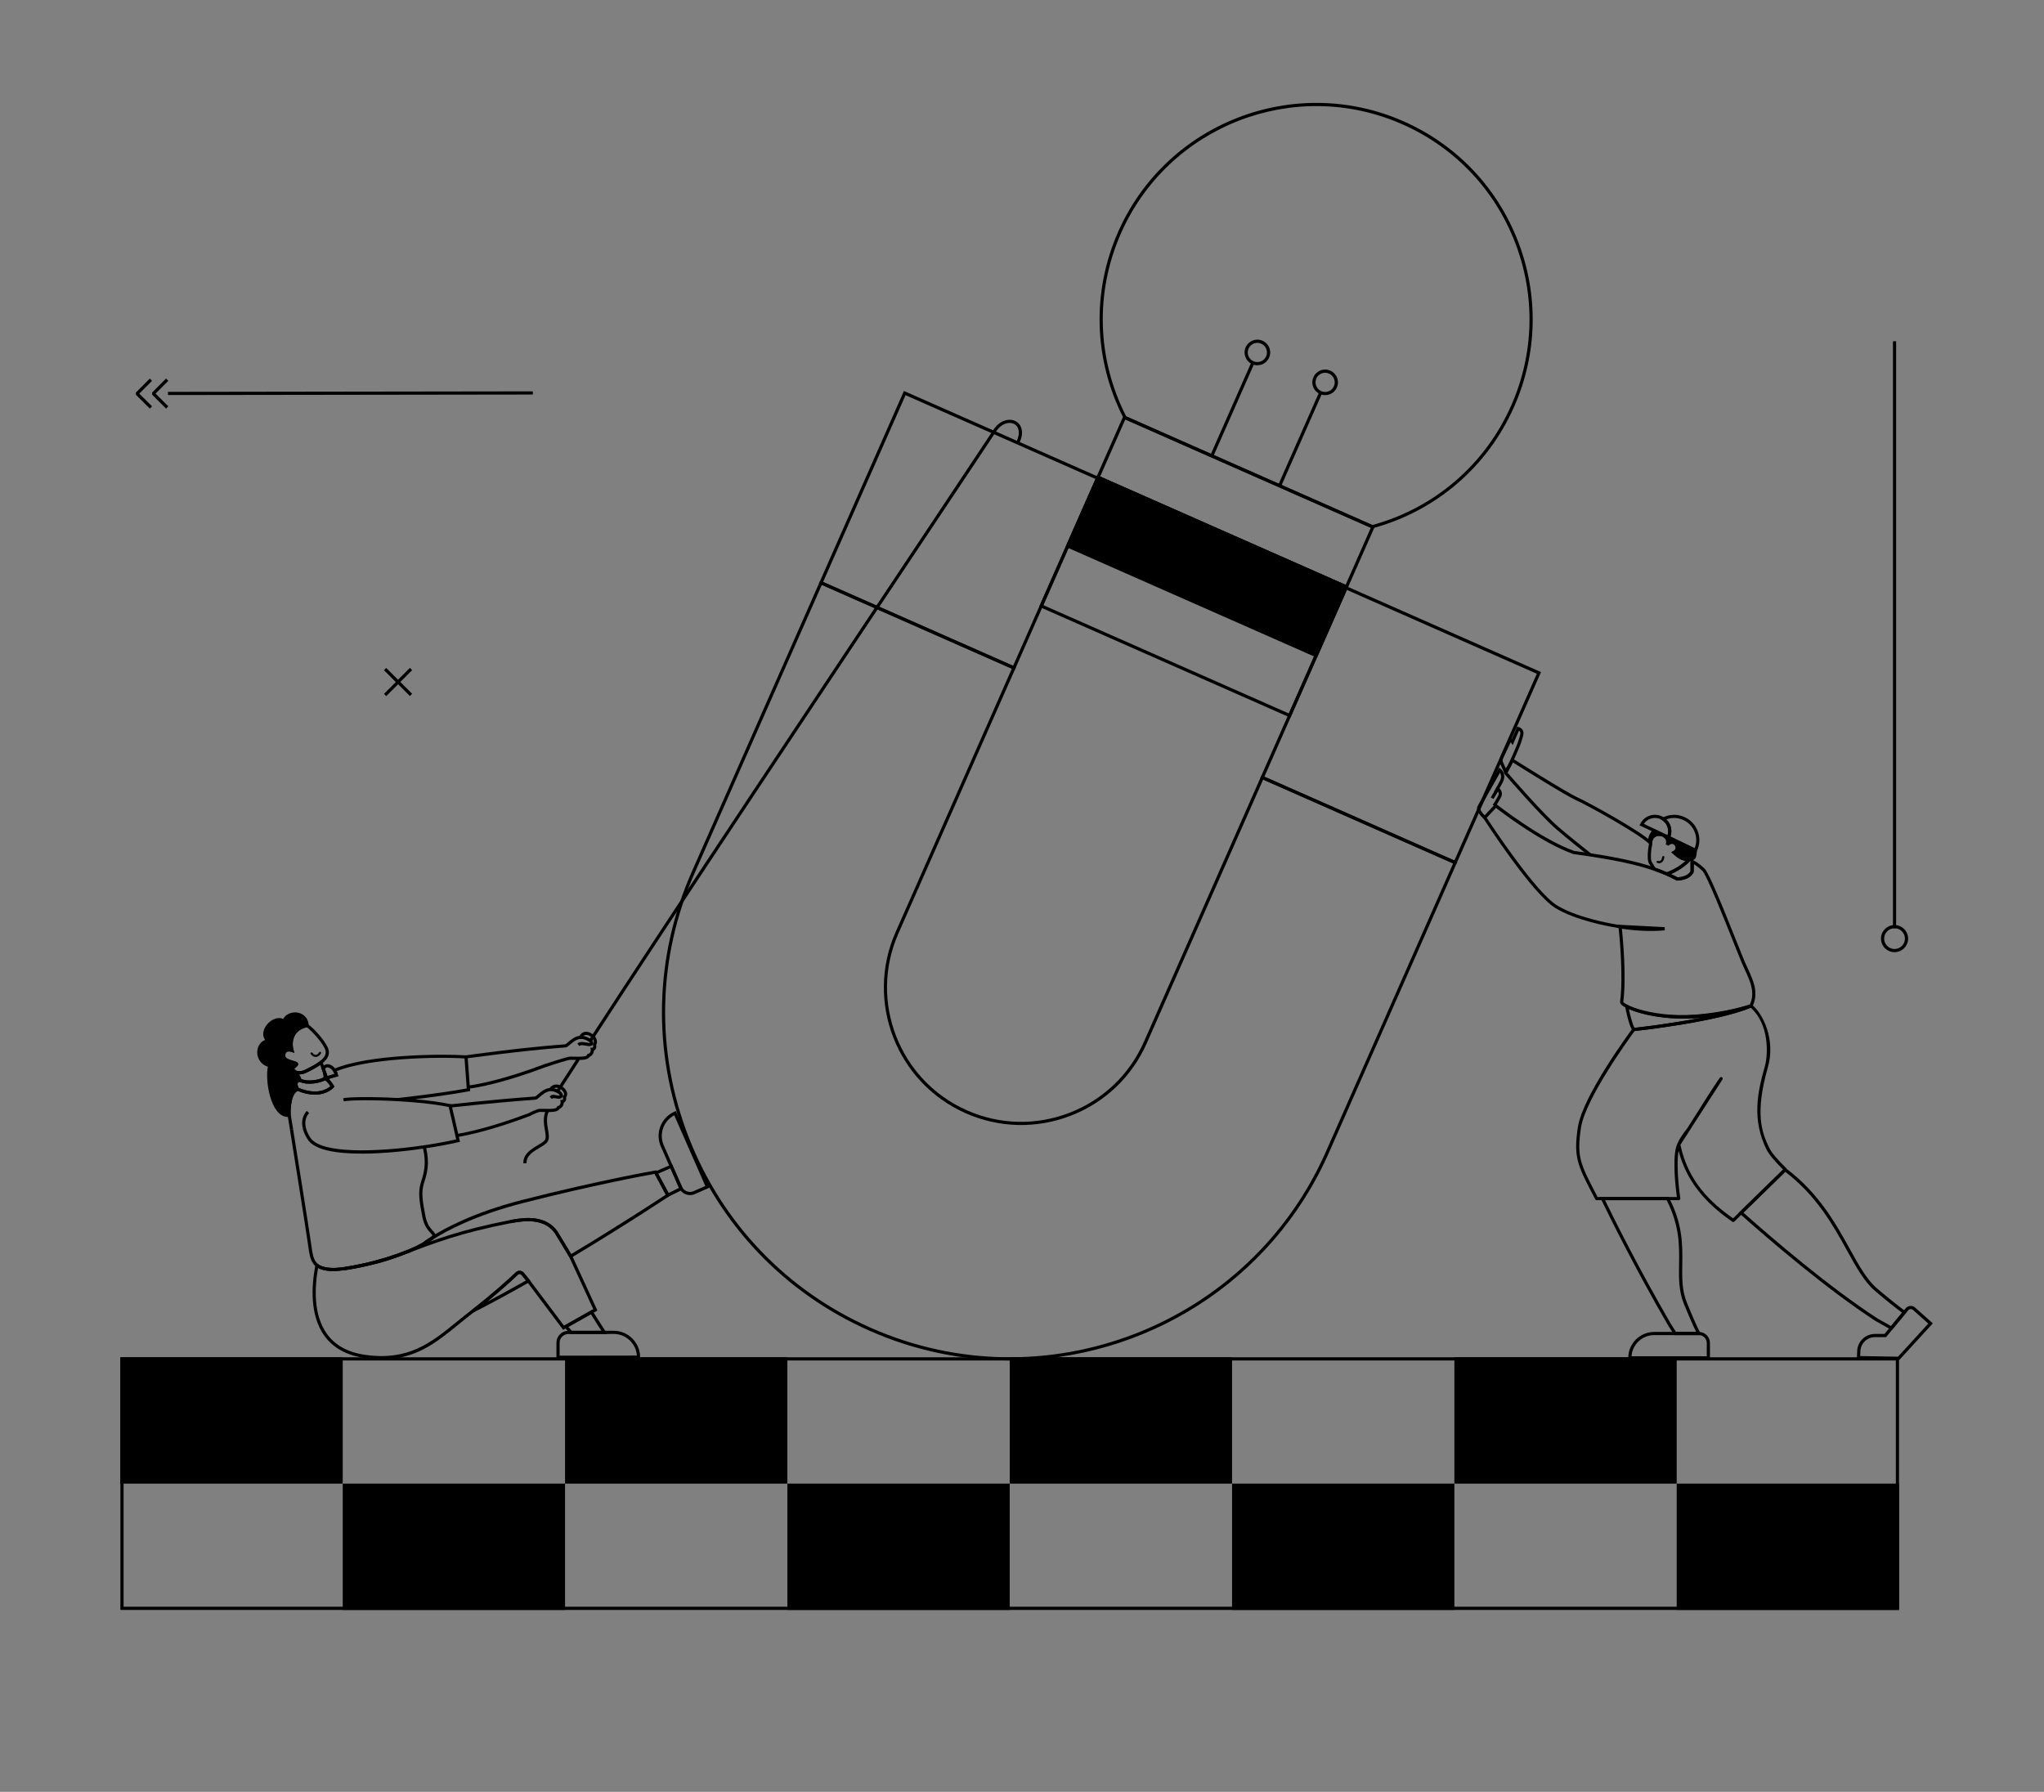 <?xml version="1.0" encoding="UTF-8"?><svg id="Layer_2" xmlns="http://www.w3.org/2000/svg" viewBox="0 0 962.68 844"><rect x="0" y="0" width="962.68" height="844" fill="#808080" stroke="none"/><defs><style>.cls-1,.cls-2,.cls-3,.cls-4{stroke-width:0px;}.cls-1,.cls-5{fill:none;}.cls-2{fill:#000;}.cls-3{opacity:0;}.cls-3,.cls-4{fill:#fff;}.cls-5{stroke:#000;stroke-miterlimit:10;stroke-width:1.5px;}</style></defs><g id="Layer_1-2"><path class="cls-2" d="M892.9,640.82v115.99H58.21v-115.99h834.69M894.4,639.32H56.71v119h837.69v-119h0Z"/><rect class="cls-2" x="56.71" y="639.32" width="104.71" height="59.5"/><rect class="cls-2" x="161.42" y="698.82" width="104.71" height="59.5"/><rect class="cls-2" x="266.13" y="639.32" width="104.71" height="59.5"/><rect class="cls-2" x="370.85" y="698.82" width="104.71" height="59.5"/><rect class="cls-2" x="475.56" y="639.32" width="104.71" height="59.5"/><rect class="cls-2" x="580.27" y="698.82" width="104.71" height="59.5"/><rect class="cls-2" x="684.98" y="639.32" width="104.71" height="59.5"/><rect class="cls-2" x="789.69" y="698.82" width="104.71" height="59.5"/><path class="cls-2" d="M475.59,640.81c-22.09,0-44.5-4.48-65.97-13.96-40.07-17.68-70.86-49.92-86.69-90.76s-14.81-85.41,2.87-125.48l60.5-137.1,92.22,40.7-55.38,125.48c-14.07,31.88.42,69.25,32.3,83.32,15.44,6.82,32.61,7.21,48.35,1.11,15.74-6.1,28.15-17.96,34.97-33.41l55.38-125.48,92.22,40.7-60.5,137.1c-27.03,61.26-87.25,97.78-150.27,97.78ZM387.07,275.49l-59.9,135.73c-17.52,39.71-18.53,83.86-2.84,124.33,15.69,40.47,46.19,72.41,85.9,89.93,81.97,36.17,178.09-1.09,214.26-83.06l59.9-135.73-89.47-39.49-54.77,124.11c-6.98,15.81-19.69,27.95-35.8,34.2-16.11,6.25-33.69,5.84-49.5-1.13-32.63-14.4-47.47-52.67-33.07-85.3l54.77-124.11-89.48-39.49h0Z"/><path class="cls-2" d="M477.91,315.58l-92.22-40.7,40.04-90.73,92.22,40.7-40.04,90.73ZM387.67,274.12l89.48,39.49,38.83-87.98-89.48-39.49-38.83,87.98h0Z"/><path class="cls-2" d="M685.75,407.3l-92.22-40.7,40.04-90.73,92.22,40.7-40.04,90.73ZM595.51,365.84l89.47,39.49,38.83-87.98-89.47-39.49-38.83,87.98h0Z"/><path class="cls-2" d="M646.25,248.88l-116.92-51.59-.12-.24c-14.14-27.52-15.09-59.52-2.61-87.81,22.7-51.42,83-74.79,134.43-52.1,24.91,10.99,44.05,31.03,53.89,56.42s9.21,53.1-1.79,78.01c-12.48,28.28-36.76,49.15-66.63,57.24l-.26.07h0ZM530.43,196.13l115.94,51.17c29.31-8.02,53.13-28.54,65.39-56.33h0c10.83-24.55,11.46-51.84,1.76-76.86-9.7-25.02-28.55-44.76-53.1-55.59-50.67-22.36-110.09.67-132.45,51.34-12.26,27.79-11.36,59.22,2.45,86.28h0Z"/><path class="cls-2" d="M634.51,277.46l-118.36-52.24,13.08-29.62.96.43,117.4,51.82-13.07,29.62h-.01ZM518.13,224.46l115.62,51.02,11.87-26.88-115.62-51.02-11.86,26.88h-.01Z"/><path class="cls-2" d="M607.78,338.04l-118.37-52.24,27.35-61.95,118.35,52.23-.47,1.07-26.87,60.88h0ZM491.39,285.04l115.63,51.02,26.13-59.21-115.62-51.03-26.13,59.21h-.01Z"/><polygon class="cls-2" points="634.13 276.47 633.96 276.86 627 292.64 619.87 308.8 502.87 257.17 516.96 225.24 517.14 224.84 575.64 250.66 634.13 276.47"/><path class="cls-2" d="M620.25,309.79l-118.37-52.24,14.88-33.7,118.35,52.23-.47,1.07-14.39,32.63h0ZM503.86,256.79l115.63,51.02,13.66-30.96-115.62-51.03-13.66,30.96h0Z"/><rect class="cls-2" x="588.2" y="205.92" width="48.46" height="1.5" transform="translate(176.19 683.62) rotate(-66.2)"/><path class="cls-2" d="M624.11,186.13c-.83,0-1.65-.17-2.43-.52-1.47-.65-2.6-1.83-3.19-3.34-.58-1.5-.54-3.14.11-4.61.65-1.47,1.83-2.6,3.34-3.19,1.5-.58,3.14-.54,4.61.11s2.6,1.83,3.19,3.34.54,3.14-.11,4.61h0c-.65,1.47-1.83,2.6-3.34,3.19-.71.27-1.44.41-2.18.41ZM624.11,175.57c-.55,0-1.11.1-1.64.31-1.13.44-2.02,1.29-2.5,2.39-.49,1.11-.52,2.34-.08,3.46.44,1.13,1.29,2.02,2.39,2.51,1.11.49,2.34.52,3.46.08,1.13-.44,2.02-1.29,2.5-2.39h0c.49-1.11.52-2.34.08-3.46-.44-1.13-1.29-2.02-2.39-2.51-.58-.26-1.21-.39-1.83-.39h.01Z"/><rect class="cls-2" x="556.26" y="191.82" width="48.49" height="1.5" transform="translate(170.05 646) rotate(-66.2)"/><path class="cls-2" d="M592.19,172.05c-.83,0-1.65-.17-2.43-.52-1.47-.65-2.6-1.83-3.19-3.34-.58-1.5-.54-3.14.11-4.61.65-1.47,1.83-2.6,3.34-3.19,1.5-.58,3.14-.55,4.61.11,1.47.65,2.6,1.83,3.19,3.34s.54,3.14-.11,4.61c-.65,1.47-1.83,2.6-3.33,3.19-.71.27-1.44.41-2.18.41h-.01ZM592.19,161.49c-.55,0-1.11.1-1.64.31-1.13.44-2.02,1.29-2.5,2.39-.49,1.11-.52,2.34-.08,3.46.44,1.13,1.29,2.02,2.39,2.51,1.11.49,2.34.52,3.46.08,1.13-.44,2.02-1.29,2.5-2.39h0c.49-1.11.52-2.34.08-3.46-.44-1.13-1.29-2.02-2.39-2.51-.58-.26-1.21-.39-1.83-.39h.01Z"/><path class="cls-2" d="M769.07,485.74l-.25-.37c-1.77-2.56-3.36-10.88-3.43-11.24l-.29-1.52,1.37.71c6.12,3.17,28.46,9.3,57.98-.25l.53,1.4c-16.26,7-55.08,11.17-55.47,11.21l-.44.05h0ZM767.15,475.27c.57,2.67,1.64,7,2.67,8.88,2.76-.31,17.16-1.97,31.33-4.72-18.05,1.56-30.1-2.55-34-4.16Z"/><path class="cls-2" d="M800.14,628.87h-11.6l-2.91-4.59c-15.5-26.75-27.23-50.44-31.55-59.38l-.52-1.08h32.33l.21.4c6.52,12.53,6.36,22.52,6.21,31.34-.1,6.31-.2,12.27,2.24,18.21,4.98,12.11,6.15,13.83,6.2,13.9l.83,1.18h-1.44v.02ZM789.36,627.37h9.5c-.8-1.58-2.46-5.13-5.71-13.02-2.56-6.23-2.46-12.34-2.35-18.81.14-8.54.3-18.21-5.83-30.22h-29.03c4.68,9.65,16.08,32.51,30.96,58.18l2.45,3.87h.01Z"/><path class="cls-2" d="M890.99,626.53l-7.61-4.28c-23.33-15.19-50.03-38.14-63.87-50.46l-.6-.54,21.78-21.26.51.38c15.41,11.5,23.49,26.12,29.99,37.87,4.32,7.81,8.04,14.55,12.85,18.65,6.63,5.66,11.2,9.11,13.33,10.66l.64.47-7.03,8.5h0ZM821.11,571.2c13.97,12.42,40.18,34.87,63.05,49.77l6.47,3.64,5.21-6.31c-2.35-1.74-6.71-5.09-12.77-10.26-5.02-4.28-8.81-11.13-13.19-19.07-6.35-11.49-14.24-25.76-29.06-37.01l-19.71,19.24h0Z"/><path class="cls-2" d="M748.45,403.24c-3.62-2.87-10.4-8.29-15.22-12.42-8.22-7.06-24.49-26.06-24.65-26.25l-.33-.38,3.7-7.21.69.44c.25.16,24.93,15.74,30.2,18.1,4.84,2.17,30.51,16.22,35.17,21.18l-1.09,1.03c-4.36-4.63-29.03-18.31-34.69-20.84-4.93-2.21-25.55-15.15-29.69-17.76l-2.49,4.85c2.35,2.73,16.67,19.28,24.16,25.71,4.8,4.11,11.57,9.52,15.18,12.38l-.93,1.18h0Z"/><path class="cls-2" d="M816.31,575.61c-.15,0-.3-.04-.43-.14-9.57-6.7-20.91-16.5-25.31-33.39-1.37,7.71.79,22.21.82,22.37.03.22-.03.44-.17.6-.14.17-.35.26-.57.26h-38.67c-.28,0-.54-.16-.67-.41l-1.41-2.73c-6.85-13.24-8.91-17.24-6.75-31.31,2.27-14.74,24.73-45.09,25.69-46.37.12-.17.31-.28.52-.3.39-.04,38.98-4.18,55.03-11.09.26-.11.56-.07.78.12,5.31,4.48,11.13,16.59,7.46,29.5-6.13,21.53-2.99,30.66.76,38.17,1.06,2.11,3.75,5.29,7.99,9.46.14.14.22.33.22.53s-.08.39-.22.53l-.09.09-24.47,23.89c-.14.14-.33.21-.52.21h0ZM791.44,539.24c3.69,17.55,14.53,27.38,24.79,34.65l23.56-23c-4.05-4.02-6.66-7.16-7.74-9.32-7.07-14.17-4.3-27.16-.86-39.25,1.63-5.73,2.1-19.9-6.64-27.64-15.68,6.55-50.91,10.57-54.71,10.99-2.24,3.06-23.11,31.77-25.22,45.44-2.09,13.59-.25,17.15,6.6,30.39l1.2,2.33h37.35c-.53-3.84-2.42-19.12.18-25.03h0c.99-2.22,2.52-4.61,4.83-7.52,1.65-2.56,3.27-5.15,4.91-7.75,3.27-5.2,6.65-10.59,10.31-15.9.23-.34.69-.43,1.03-.2.34.23.44.69.21,1.03l-15.18,23.59s-.03.05-.04.07l-4.59,7.13h.01Z"/><path class="cls-2" d="M805.35,640.33h-38.47v-.75c0-6.73,5.48-12.21,12.21-12.21h21.05c2.87,0,5.21,2.34,5.21,5.21v7.75h0ZM768.41,638.83h35.44v-6.25c0-2.05-1.66-3.71-3.71-3.71h-21.05c-5.65,0-10.3,4.4-10.68,9.96Z"/><path class="cls-2" d="M894.56,640.55l-20.02-.34.15-3.56c0-4.58,3.75-8.33,8.36-8.33h4.51l10.04-12.15c.57-.64,1.32-1,2.15-1.05.84-.05,1.62.23,2.23.78l8.34,7.43-15.76,17.21h0ZM876.11,638.74l17.8.3,14.28-15.59-7.2-6.42c-.32-.28-.73-.43-1.15-.4-.42.02-.81.21-1.09.53l-10.48,12.67h-5.21c-3.78,0-6.86,3.08-6.86,6.86l-.09,2.05h0Z"/><path class="cls-2" d="M789.77,414.77l-.18-.09c-1.49-.78-2.9-1.47-4.34-2.11l-.28-.12-.56-1.38.75-.26c2.96-1.02,7.33-3.57,9.93-6.45l.18-.2.26-.04c.59-.1.87-.33.88-.34l1.23-1.04v8.06s-.06.15-.06.15c-.48,1.07-2.19,3.57-7.62,3.82h-.2.01ZM786.98,411.71c1.03.48,2.06.99,3.13,1.55,4.27-.25,5.66-2.05,6.05-2.79v-4.95s-.08.02-.12.03c-2.41,2.59-6.11,4.9-9.06,6.17h0Z"/><path class="cls-5" d="M793.59,404.71c-1.4-.37-2.79-.91-5.16-3.13,1.89-1.04,1.98-2.82.63-4.24-.99-1.04-3.19-.58-3.81.67.64-2.02-.16-3.49-1.4-4.3h-.01l-.89-.45c-.85-.32-1.79-.38-2.6-.17-1.32.35-2.07,1.17-2.49,1.93-.45,1.19-.4,2.19-.4,2.19,0,0-1.53,7.3,0,9.45.62.86,1.1,1.82,1.64,2.68,2.08.71,4.03,1.48,5.9,2.29h.01c.13-.03.26-.08.4-.12,3.13-1.08,7.58-3.71,10.24-6.66-.52.09-1.2.09-2.06-.14h0Z"/><path class="cls-2" d="M798.42,400.48c.02,1.58-.2,2.84-.56,3.36-.48.57-.95.49-.95.49,0,0-.41.38-1.26.52-.52.09-1.2.09-2.06-.14-1.4-.37-2.79-.91-5.16-3.13,1.63-.79,2.23-2.86.63-4.24-1.09-.94-2.59-1.58-3.21-.33.64-2.02-.76-2.49-2-3.3l1.84.91c.04-.07.07-.15.1-.22l12.04,5.8.59.28h0Z"/><path class="cls-2" d="M794.97,405.65c-.5,0-1.03-.07-1.58-.22-1.43-.38-2.92-.91-5.47-3.3l-.79-.74.98-.48c.62-.3,1.05-.87,1.13-1.47.07-.56-.16-1.09-.67-1.53-.77-.67-1.43-.9-1.76-.83-.06.01-.17.04-.29.27l-1.39-.56c.36-1.12-.02-1.42-1.16-2.11-.18-.11-.36-.22-.54-.33l.74-1.3,1.14.56.09-.21,13.75,6.62v.47c.02.83-.03,2.85-.69,3.8-.44.53-.92.75-1.31.8-.26.17-.73.41-1.4.52-.25.04-.52.07-.79.07v-.03ZM789.63,401.66c1.88,1.62,3.03,2.03,4.14,2.32.64.17,1.23.21,1.74.13.6-.1.88-.33.89-.34l.27-.22.35.05s.08-.02.25-.23c.1-.16.36-.92.38-2.4l-.16-.08-7.47-3.6c.55.69.79,1.52.69,2.35-.1.78-.49,1.49-1.08,2.03h0Z"/><path class="cls-2" d="M782.95,393.26c-.85-.32-1.79-.38-2.6-.17-1.32.35-2.07,1.17-2.49,1.93-.48.87-.54,1.67-.54,1.67-.58-1.19-.31-3.12,1.73-5.36l1.44.71,2.46,1.22h0Z"/><path class="cls-2" d="M777.83,399.45l-1.19-2.44c-.83-1.7-.14-4.01,1.85-6.19l.38-.42,4.41,2.18-.6,1.37c-.7-.26-1.48-.32-2.15-.15-.9.24-1.58.77-2.02,1.57-.39.7-.45,1.36-.45,1.37l-.23,2.71h0ZM779.23,392.25c-.22.26-.41.53-.58.78.33-.22.68-.4,1.07-.54l-.49-.24Z"/><path class="cls-2" d="M792.85,479.78c-12.95,0-22.5-2.75-27.07-5.12-2.55-1.32-2.8-2.18-2.76-2.71,1.62-12.24-.33-31.59-.69-34.89l-.82-.07c-4.38-.72-19.67-3.55-29.01-9.32-10.88-6.72-32.92-40.73-33.86-42.17l-.32-.49,6.1-6.52.54.43c.21.16,20.85,16.39,36.41,21.88,2.7.37,5.25.73,7.66,1.1,5.82.88,10.82,1.77,15.27,2.7l.08.02c5.79,1.21,10.68,2.52,14.96,4.01,1.92.65,3.82,1.39,5.81,2.25h.02l.17.08c.12.06.25.12.38.17l.14.06c1.4.63,2.79,1.3,4.24,2.06,4.56-.26,5.84-2.3,6.12-2.93.02-.04.03-.08.04-.11v-3.82c0-.44.22-.8.59-.96.34-.15,1.36-.59,5.96,3.69,2.07,1.93,8.79,18.54,15.49,35.39,1.45,3.63,2.59,6.51,3.23,8.03.48,1.14,1.02,2.31,1.54,3.43,2.67,5.76,5.43,11.71,2.29,18.15l-.14.29-.3.1c-12.01,3.88-22.89,5.27-32.07,5.27h0ZM764.53,471.98c.12.18.62.66,1.95,1.35,17.85,9.25,47.37,3.12,57.67-.15,2.61-5.69.16-10.98-2.44-16.58-.53-1.14-1.07-2.32-1.56-3.48-.65-1.54-1.79-4.42-3.24-8.06-4.58-11.53-13.11-32.98-15.11-34.84-1.98-1.84-3.33-2.79-4.03-3.17l-.03,3.48s-.04.15-.14.4c-.49,1.08-2.2,3.59-7.63,3.84h-.2l-.18-.08c-1.49-.78-2.9-1.47-4.34-2.11l-.13-.06c-.12-.05-.25-.11-.38-.17l-.05-.02c-2-.87-3.92-1.61-5.84-2.27-4.21-1.46-9.01-2.75-14.71-3.94l-.09-.02c-4.44-.94-9.43-1.82-15.26-2.7-2.43-.37-4.99-.74-7.71-1.11l-.15-.04c-14.38-5.05-32.97-19.09-36.37-21.71l-4.36,4.66c2.8,4.28,23.16,35.1,33.07,41.22,9.11,5.62,24.15,8.41,28.55,9.13h.03l22.17,1.15.04,1.5c-6.82.72-14.71.1-20.19-.76.47,4.47,2.19,22.73.65,34.55h.01Z"/><path class="cls-2" d="M708.7,364.6l-2.12-4.78c-.5-1.07-.5-2.31.02-3.4l4.23-8.86.67.32c.18.08.35.18.5.28.84-1.98,1.74-4.05,2.31-5.32l.28-.62.64.21c1.43.48,2.2,1.38,2.29,2.68.07,1.02-.31,2.14-.67,3.23-.12.36-.24.72-.34,1.08h0c-.71,2.43-4.11,9.83-4.26,10.14l-1.12,2.23-2.44,2.81h.01ZM711.5,349.65l-3.54,7.42c-.32.68-.33,1.45,0,2.13l1.17,2.64.83-.95.96-1.96c.03-.06,3.5-7.6,4.17-9.92h0c.11-.38.24-.76.36-1.14.32-.95.64-1.92.6-2.65-.02-.36-.13-.75-.65-1.07-.66,1.5-1.6,3.66-2.41,5.57l-.53,1.24-.77-1.11c-.05-.07-.11-.14-.17-.2h-.02Z"/><path class="cls-4" d="M763.03,436.53c-.47-.08-.94-.16-1.39-.25h.1c.82.14,1.28.21,1.28.21,0,0,0,.01.01.04Z"/><path class="cls-2" d="M764.13,437.48l-1.23-.21c-.48-.08-.95-.16-1.41-.25l.15-1.49.3.04,1.83.28v.54l.36,1.1h0Z"/><path class="cls-2" d="M698.76,385.67c-.68-.6-4-3.72-2.86-5.92,1.12-2.17,9.39-16.77,9.74-17.39l.43-.76.69.54c1.06.83,2.64,3.19,1.07,6.23-1.69,3.27-3.02,5.57-3.03,5.59l-1.3-.75s1.33-2.29,3-5.53c.87-1.68.42-2.95-.06-3.67-1.87,3.31-8.25,14.6-9.2,16.43-.43.83,1.19,2.92,2.52,4.11l-1,1.12h0Z"/><path class="cls-2" d="M704.28,379.94l-1.24-.84s2.04-3.03,2.68-4.51c.3-.7.08-1.35-.22-1.81-.73,1.33-1.93,3.31-2.11,3.59l-1.28-.78c.59-.97,2.19-3.63,2.5-4.36l.35-.8.74.46c.83.52,2.28,2.26,1.4,4.3-.69,1.61-2.73,4.63-2.82,4.76h0Z"/><path class="cls-2" d="M798.88,401.55l-1.38-.67-12.71-6.12.31-.67c.41-.87.6-1.84.55-2.79-.03-.89-.24-1.74-.63-2.52-.46-.95-1.17-1.78-2.06-2.39l-1.03-.71,1.11-.57c3.35-1.72,7.21-1.76,10.59-.13,2.86,1.38,5.02,3.79,6.07,6.79s.87,6.23-.5,9.1l-.33.68h.01ZM786.74,394.03l11.42,5.5c.92-2.33.98-4.88.14-7.27-.92-2.62-2.81-4.73-5.31-5.94-2.6-1.26-5.53-1.38-8.18-.36.64.62,1.17,1.35,1.56,2.15.49.97.75,2.02.79,3.12.04.94-.1,1.89-.41,2.79h-.01Z"/><path class="cls-2" d="M786.14,395.4l-7.31-3.52-6.66-3.11.34-.69c.92-1.85,2.5-3.23,4.46-3.89s4.05-.52,5.9.4c.32.16.64.35.94.55,1.1.77,1.99,1.79,2.56,2.97.49.97.75,2.02.79,3.12.06,1.18-.18,2.39-.69,3.48l-.32.69h-.01ZM774.24,388.08l6.76,3.18,4.38,2.11c.21-.67.31-1.38.27-2.08-.03-.89-.24-1.74-.63-2.52-.46-.95-1.17-1.78-2.06-2.39-.23-.16-.5-.31-.77-.45-1.49-.74-3.18-.85-4.75-.32-1.33.45-2.45,1.31-3.21,2.46h.01Z"/><path class="cls-2" d="M139.62,510.99l-.57-1.14c-1.56-3.13-3.35-5.78-3.7-6.28-.16-.24-.25-.37-.25-.37l.42-.29-.33-.25.93-.17.21-.14s.02.03.06.09l.46-.08c.58-.1,1.12-.37,1.53-.73l1.01,1.11c-.27.24-.57.46-.9.63.38.33.74.67,1.06,1,1.35.36,2.69.2,4.09-.47,3.36-1.61,5.55-2.88,7.1-4.1l.83-.66,1.93,5.7.1.09v.22l1.97,5.68-2.08-1.72s-.06-.04-.09-.06c-.12-.08-.24-.15-.35-.21-2.08,1.15-7.86,2.56-11.92.73-.2.01-.6.08-.81.38l-.72,1.05h.02ZM141.23,508.06h.27l.13.07c3.61,1.72,9.46.3,10.95-.76l.17-.12-1.92-5.65c-1.56,1.1-3.63,2.25-6.54,3.65-1.79.86-3.6,1.03-5.35.5l-.19-.06-.14-.14c-.19-.2-.39-.4-.6-.59.58.95,1.27,2.12,1.94,3.41.45-.22.93-.3,1.26-.3h.02Z"/><path class="cls-2" d="M162.77,598.23l-.21-1.48c11.06-1.59,27.81-6.34,36.72-11.55l.02-.02h0c.55-.44,1.84-1.39,3.77-2.62,6.23-3.98,20.06-11.52,42.79-17.34,36.35-9.3,62.48-13.84,62.73-13.88l.54-.09,6.37,12-.57.38c-.2.13-20.43,13.57-45.77,28.75l-.64.38-7.19-11.88c-4.89-6.87-13.71-6.13-20.85-4.71l-.29-1.47c7.58-1.51,16.97-2.26,22.39,5.36l6.44,10.65c22.66-13.59,41.09-25.69,44.51-27.95l-5.22-9.83c-3.9.69-28.66,5.21-62.08,13.77-22.53,5.77-36.21,13.22-42.36,17.15-2.49,1.59-3.66,2.54-3.67,2.55l-.14.1c-9.06,5.31-26.09,10.15-37.3,11.76v-.03Z"/><path class="cls-2" d="M223.03,618.2l-.8-1.26c9.32-7.15,17-14.14,20.74-17.67.5-.48,1.2-.74,1.91-.7s1.38.38,1.84.94l3.3,4.05-.77.44c-9.39,5.33-18.21,10.11-26.22,14.2ZM244.73,600.07c-.27,0-.53.1-.72.29-2.91,2.74-8.15,7.54-14.7,12.88,5.81-3.08,11.98-6.46,18.42-10.11l-2.18-2.67c-.19-.23-.46-.37-.76-.39h-.06Z"/><path class="cls-2" d="M219.58,498.58l-.21-1.48c.25-.04,25.62-3.65,46.92-5.22.18-.05.78-.58,1.22-.96,1.35-1.17,3.39-2.94,5.9-3.06.65-.04,1.3.04,1.93.23,3.35.99,4.26,2.52,4.02,3.53-.16.67-.9,1.36-2.48,1.08l-.6-.1c-2.04-.36-2.78-.46-3.37.08l-1.02-1.1c1.16-1.08,2.55-.83,4.65-.46l.6.1c.39.07.63.04.74,0-.14-.32-.93-1.1-2.97-1.7-.46-.14-.93-.2-1.41-.17-2.01.09-3.74,1.59-5,2.69-.89.77-1.47,1.28-2.1,1.32-21.24,1.57-46.56,5.17-46.82,5.21h0Z"/><path class="cls-2" d="M220.63,512.82l-.19-1.49c4.17-.52,16.03-2.55,35.96-10.07,1.82-.61,10.83-3.58,12.22-3.57,6.02.17,7.58,0,7.93-.89l.17-.44.47-.03c.19-.01.43-.17.62-.43.33-.43.49-1.02.4-1.5l-.16-.88h.9c.07,0,.21-.05.31-.2.17-.24.17-.6.02-1.03l-.14-.38.24-.32c.49-.67.28-1.42,0-1.93-.65-1.23-2.16-2.24-3.38-2.17-.83.03-1.47.51-1.88,1.44l-.2.45h-.49v-.74h-.76l.24-.24-.17-.07c.65-1.46,1.79-2.28,3.21-2.33,1.81-.05,3.84,1.22,4.76,2.98.58,1.11.6,2.25.08,3.19.25,1.01-.08,1.7-.31,2.03-.2.29-.46.51-.76.65-.04.7-.3,1.42-.74,1.99-.35.45-.78.77-1.24.91-.9,1.56-3.19,1.63-9.19,1.46h0c-.82,0-6.55,1.76-11.66,3.48-20.05,7.56-32.05,9.61-36.28,10.14h.03Z"/><path class="cls-2" d="M212.07,521.7l-.18-1.49c.16-.02,18.55-2.15,40.22-3.74.17-.05.77-.58,1.21-.96,1.35-1.18,3.4-2.97,5.93-3.07.62-.04,1.24.04,1.89.23,3.3.98,4.18,2.57,3.93,3.64-.18.78-1.04,1.45-2.55,1.18-.34-.06-.64-.12-.89-.16-.8-.15-1.39-.05-1.76.3l-1.03-1.1c1.08-1.01,1.39-.99,3.06-.67.25.05.54.1.87.16.56.1.81-.03.84-.06.03-.19-.58-1.14-2.9-1.83-.48-.14-.94-.2-1.39-.17-2.02.08-3.75,1.59-5.02,2.7-.88.77-1.46,1.27-2.08,1.32-21.64,1.59-39.99,3.72-40.15,3.74v-.02Z"/><path class="cls-2" d="M215.32,535.62l-.24-1.48c5.2-.85,16.49-3.25,33.77-9.76.6-.32,4.04-2.11,5.53-2.11h.05c6.02.17,7.58,0,7.93-.89l.17-.44.47-.03c.19-.01.42-.17.61-.42.33-.43.5-1.02.41-1.5l-.15-.88h.89c.06,0,.2-.06.31-.21.17-.24.18-.61.02-1.04l-.19-.52.44-.33c.19-.14.42-.4.28-.97-.25-1.04-1.58-2.39-3.09-2.66-1.08-.19-1.97.22-2.65,1.23l-.25.23-.38-.63h-.77l.22-.39-.07-.05c1.01-1.5,2.49-2.17,4.16-1.87,1.94.35,3.86,2.05,4.28,3.79.2.82.03,1.57-.44,2.14.2.95-.12,1.6-.34,1.92-.2.28-.46.51-.76.65-.04.7-.3,1.42-.75,1.99-.35.45-.77.76-1.23.9-.9,1.56-3.19,1.63-9.19,1.46h-.02c-.81,0-3.34,1.15-4.9,1.97-17.49,6.6-28.9,9.02-34.15,9.88l.03.02Z"/><path class="cls-2" d="M156.84,598.75c-.43,0-.83-.01-1.19-.04-2.3-.17-4.08-.58-5.44-1.26-.17-.05-.37-.18-.52-.28l-.45-.3c-2.99-1.98-3.48-5.54-4.22-10.94l-.04-.32c-.83-6.05-6.64-42.45-8.41-53.46l1.48-.24c1.76,11.02,7.58,47.43,8.41,53.49l.04.32c.71,5.17,1.14,8.29,3.64,9.95l.38.25c.11.08.17.11.24.13,1.28.62,2.88.99,4.99,1.14,1.5.12,3.85-.04,6.79-.46,2.37-.34,5.02-.83,7.66-1.42.16-.03.28-.05.4-.08,5.62-1.24,11.51-2.91,16.61-4.72.07-.03.12-.05.18-.06,1.63-.58,3.16-1.17,4.59-1.76l.46-.19h0c2.62-1.08,4.91-2.2,6.81-3.31l.02-.02h0c.55-.44,1.84-1.39,3.77-2.62.11-.1.28-.26.44-.42.23-.27.26-.3-.69-1.34-1.15-1.25-3.07-3.34-3.89-7.65-1.43-7.46-2.1-11.58-.66-16.22l.11-.36c1.33-4.3,2.58-8.36.82-15.92l-.03-.13c-.02-.07-.03-.13-.05-.2l1.47-.29.03.11c.02.06.03.12.05.19,1.85,7.93.54,12.18-.85,16.68l-.11.36c-1.34,4.31-.72,8.07.7,15.5.74,3.89,2.41,5.71,3.52,6.92.88.96,1.88,2.04.66,3.4-.23.22-.42.4-.63.57-2.57,1.65-3.74,2.6-3.75,2.61l-.14.1c-1.99,1.17-4.39,2.34-7.13,3.47l-.82.34h0c-1.32.54-2.72,1.07-4.27,1.61-.07.03-.12.05-.18.06-5.09,1.81-11.05,3.5-16.72,4.75-.15.03-.3.07-.45.09-2.63.58-5.32,1.08-7.73,1.43-2.41.34-4.4.52-5.93.52l.03.02Z"/><path class="cls-2" d="M135.39,524.82c-.86-5.39-1.41-8.85-1.41-8.85l-.06-.35.24-.27c.08-.09,1.98-2.22,5-4.22l.89-.59.25,1.04c.07.3.19.64.37,1.05l-1.38.59c-.04-.1-.08-.19-.12-.28-1.84,1.32-3.15,2.62-3.66,3.15.16,1.02.66,4.12,1.35,8.49l-1.48.24h.01Z"/><path class="cls-2" d="M153.51,509.1s-.06-.04-.09-.06l-.54-.31.2-.58.86-.02.22-.39c.11.06.21.13.3.21l-.14.17h.26c0,.16-.03.33-.09.52l-.47-.16-.52.63h0Z"/><path class="cls-2" d="M200.11,586.44l-.85-1.23c.42-.34,1.76-1.34,3.81-2.65l.9,1.2c-1,.88-2.26,1.76-3.86,2.69h0Z"/><path class="cls-2" d="M170.2,543.38c-11.61,0-22.52-1.59-25.54-7.08-1.05-1.69-1.78-3.4-2.12-5.03l1.47-.31c.31,1.46.97,3.01,1.95,4.59,4.47,8.12,31.77,7.17,53.8,3.9,5.44-.8,10.63-1.76,15.08-2.77l-.37-1.63c-.75-3.34-2.52-11.16-3.14-13.63-7.61-1.56-17.16-2.34-23.88-2.72l-.3-.02-1.26-1.32,1.5-.18c.18-.02,18.21-1.91,32.44-4.49l-1.05-14.15c-14.19-.86-45.17.03-60.21,6,.25.53.44,1.11.57,1.73l.16.75-.75.14c-.52.1-2.01.55-3.09.88-.23.07-.45.13-.64.19,1.1,1.02,2.26,2.91,2.4,3.14l.28.46-.35.41c-.23.26-5.59,6.31-16.99,1.57-.2.18-.41.36-.63.52-2.01,1.48-2.68,6.32-2.64,10.36v.06c.31,1.86.65,3.93,1.01,6.18l.16,1-1.48.23-.16-.99c-.37-2.28-.71-4.36-1.02-6.23v-.12l.74-.11h-.75c-.03-2.74.24-9.36,3.26-11.58.29-.21.55-.44.79-.7l.36-.39.49.21c9.1,3.96,13.97.62,15.33-.59-.53-.8-1.42-2.04-2.07-2.53l-.18-.14-.26-1,.04-.12s.01-.07.01-.14v-.57l.55-.15c.3-.09.78-.23,1.32-.4.85-.26,1.77-.54,2.47-.73-.16-.48-.36-.92-.61-1.3l-.48-.75.82-.35c16.4-6.96,51.41-7.12,62.31-6.38l.65.04,1.25,16.79-.66.12c-8.51,1.57-18.52,2.89-25.3,3.72,5.49.48,11.52,1.2,16.63,2.28l.48.1.1.48c.02.08.04.15.05.21.54,2.06,2.42,10.4,3.21,13.88l.7,3.09-.72.17c-4.64,1.08-10.15,2.1-15.93,2.96-5.74.85-18.11,2.46-29.77,2.46l-.03-.02ZM211.92,520.85h.03-.03Z"/><path class="cls-2" d="M142.53,531.27c-.04-.21-.08-.42-.11-.63-.6-3.8,1.03-6.26,2.06-7.38l1.11,1.01c-.84.92-2.19,2.95-1.68,6.14.03.19.06.37.1.56l-1.47.31h0Z"/><path class="cls-2" d="M161.94,518.76l-.34-1.46c2.58-.61,13.61-.79,25.93-.1l-.08,1.5c-12.01-.67-23.08-.51-25.5.06h-.01Z"/><path class="cls-2" d="M140.97,506.04c-.68,0-1.35-.1-2.02-.3l-.19-.06-.14-.14c-.59-.62-1.29-1.24-2.09-1.85l-1.34-1.03,1.67-.3c.58-.1,1.12-.37,1.53-.73.07-.06.15-.14.24-.22-.27-.09-.6-.19-.76-.23-2.65-.77-5.4-1.56-4.97-4.64.19-1.33.85-1.99,1.38-2.31.73-.45,1.58-.5,2.27-.44-.36-2.07-.2-4.73,1.16-7.01,1.37-2.3,3.68-3.81,6.84-4.46l.34-.07.27.21c3.09,2.4,7.37,7.1,9.16,10.81,1.32,2.75.46,5.28-2.63,7.72-1.64,1.3-3.91,2.62-7.38,4.28-1.11.53-2.23.8-3.34.8v-.03ZM139.57,504.36c1.35.36,2.69.2,4.09-.47,3.36-1.61,5.55-2.88,7.1-4.1h0c2.53-1.99,3.21-3.81,2.21-5.89-1.62-3.35-5.58-7.74-8.45-10.06-2.56.6-4.42,1.84-5.52,3.69-1.39,2.34-1.27,5.23-.74,7l.42,1.41-1.39-.49c-.38-.13-1.53-.38-2.23.05-.37.23-.59.63-.67,1.24-.22,1.55.69,2.06,3.91,2.99,1.18.34,1.96.57,2.12,1.28.15.66-.36,1.13-1.01,1.72-.27.24-.57.45-.9.63.38.33.74.67,1.06,1h0Z"/><path class="cls-2" d="M139.13,505.02c1.24,1.34,1.92,2.61,2.14,3.78,0,0-1.06-.06-1.59.71-.31.43-.45,1.13-.15,2.25.08.34.22.73.41,1.17-.26.28-.56.55-.9.79-2.81,2.07-2.98,8.79-2.96,10.98v.09c.01.38.02.6.02.6-8.15.61-10.82-17.81-9.03-23.45-7.04-1.61-6.51-10.8-.86-11.73-4.79-4.03,2.95-12.47,7.53-9.17,1.54-4.95,10.51-4.78,10.91,2-7.81,1.62-8.18,8.34-7.17,11.71,0,0-3.42-1.22-3.9,1.89-.36,2.34,1.59,2.99,4.44,3.81,2.01.58,1.96.69.82,1.73-.48.44-1.15.78-1.9.92.86.66,1.58,1.31,2.17,1.93h.02Z"/><path class="cls-2" d="M135.71,526.16c-1.98,0-3.76-.98-5.29-2.92-3.99-5.06-5.34-15.82-4.25-20.77-3.57-1.15-5.1-4.26-5.02-6.97.08-2.65,1.52-4.79,3.7-5.68-1.57-2.18-.85-5,.75-7.06,1.87-2.4,5.1-4.04,7.79-2.8,1.22-2.38,4.03-3.34,6.42-3.06,2.44.3,5.37,2.07,5.6,6.09l.04.65-.63.13c-2.74.57-4.71,1.83-5.86,3.76-1.39,2.34-1.27,5.23-.74,7l.43,1.42-1.4-.5c-.37-.13-1.5-.38-2.2.04-.38.23-.61.64-.7,1.25-.24,1.54.67,2.04,3.91,2.98,1.18.34,1.96.57,2.12,1.28.15.66-.36,1.13-1.01,1.72-.27.24-.57.45-.9.63.44.38.84.77,1.21,1.15h0c1.29,1.39,2.07,2.79,2.33,4.16l.18.94-.96-.06h0s-.65-.02-.93.39c-.23.31-.24.88-.04,1.62.08.32.2.66.37,1.07l.19.45-.33.36c-.31.33-.65.63-1.01.89-2.01,1.48-2.68,6.32-2.64,10.36v.1c0,.34.02.55.02.56l.04.73-.73.05c-.15.01-.31.02-.46.02v.02ZM131.4,481.04c-1.67,0-3.46,1.15-4.62,2.65-1.31,1.68-2.11,4.24-.07,5.95l1.25,1.05-1.61.26c-2.47.41-3.64,2.6-3.7,4.59-.07,2.11,1.1,4.86,4.6,5.66l.79.18-.25.78c-1.31,4.12-.08,15.23,3.79,20.13,1.13,1.43,2.39,2.21,3.75,2.34-.02-2.78.26-9.31,3.26-11.52.16-.12.32-.24.46-.37-.11-.29-.19-.56-.25-.81-.33-1.2-.24-2.17.27-2.87.32-.47.8-.74,1.25-.88-.32-.86-.9-1.75-1.74-2.65-.59-.62-1.29-1.24-2.08-1.85l-1.34-1.03,1.67-.3c.58-.1,1.12-.37,1.53-.73.07-.06.15-.14.24-.22-.27-.09-.6-.19-.76-.23-2.67-.77-5.44-1.57-4.97-4.65.2-1.34.89-2,1.42-2.32.73-.43,1.56-.49,2.23-.43-.36-2.07-.2-4.72,1.16-7.01,1.27-2.14,3.35-3.59,6.18-4.31-.42-2.65-2.4-3.84-4.22-4.06-2.04-.25-4.47.66-5.15,2.87l-.31,1-.85-.61c-.59-.43-1.25-.61-1.92-.61h-.01Z"/><path class="cls-2" d="M148.63,497.84c-.6,0-1.45-.25-2.28-1.34-.17-.22-.12-.53.1-.7s.53-.12.7.1c.5.66,1.02,1,1.55.95.69-.04,1.28-.63,1.6-1.17.14-.24.45-.32.69-.17.24.14.31.45.17.69-.59.99-1.49,1.61-2.4,1.66h-.12v-.02Z"/><path class="cls-2" d="M314.31,563.92l-6.41-11.79,8.62-3.78,5.23,11.89-7.44,3.68ZM310,552.84l4.94,9.09,4.86-2.41-4.05-9.21-5.75,2.52h0Z"/><path class="cls-2" d="M324.97,562.93c-.69,0-1.38-.13-2.04-.39-1.4-.55-2.51-1.6-3.11-2.98l-8.58-19.52c-2.76-6.29.1-13.65,6.39-16.41l.69-.3,15.86,36.07-6.93,3.05c-.73.32-1.49.48-2.26.48h-.02ZM317.55,525.33c-5.05,2.65-7.27,8.81-4.94,14.11l8.58,19.52c.44,1.01,1.25,1.79,2.28,2.19s2.15.38,3.16-.07l5.56-2.45-14.64-33.3h0Z"/><path class="cls-2" d="M268.66,628.36l-3.32-3.75,13.45-7.59,7.19,11.31-17.31.02h0ZM267.69,625.01l1.64,1.85,13.91-.02-4.96-7.81-10.59,5.98h0Z"/><path class="cls-2" d="M262.07,640.06v-7.58c0-1.5.57-2.92,1.63-3.98s2.47-1.65,3.98-1.65l21.32-.03h.02c6.86,0,12.45,5.58,12.46,12.44v.75l-39.4.05h-.01ZM289.02,628.32h0l-21.32.03c-1.1,0-2.14.43-2.92,1.21s-1.21,1.82-1.21,2.92v6.08l36.39-.05c-.39-5.69-5.15-10.19-10.93-10.19h0Z"/><path class="cls-2" d="M148.33,515.63c-2.38,0-5.25-.53-8.64-2.01l-.27-.12-.12-.27c-.21-.49-.35-.91-.45-1.29-.33-1.2-.24-2.17.27-2.87.6-.87,1.7-1.04,2.24-1.02h.15l.13.07c3.61,1.72,9.46.3,10.95-.76l.33-.23.38.14c.33.13.65.29.93.49.05.03.14.09.23.16,1.19.89,2.6,3.18,2.76,3.44l.28.46-.35.41c-.16.19-2.99,3.38-8.82,3.38v.02ZM140.57,512.37c8.85,3.74,13.7.46,15.05-.71-.53-.8-1.42-2.04-2.07-2.52l-.03-.02s-.06-.04-.09-.06c-.12-.08-.24-.15-.35-.21-2.08,1.15-7.86,2.56-11.92.73-.2.01-.6.08-.81.38-.23.32-.24.89-.04,1.62.06.25.14.5.26.8h0Z"/><path class="cls-2" d="M153.29,508.71l-.27-.69-.89-2.64c-.13-.56-.32-1.12-.57-1.66l-.19-.39.21-.36c.8-1.38,1.86-1.69,2.61-1.71,1.64-.02,3.15,1.23,3.96,2.5.46.72.8,1.56,1,2.5l.16.75-.75.14c-.52.1-2.01.55-3.09.88-.55.17-1.04.32-1.35.4l-.34-.68.23.71-.71.23v.02ZM153.63,505.15l.58,1.71c.25-.07.52-.16.81-.24.85-.26,1.78-.54,2.47-.73-.16-.48-.36-.92-.61-1.3-.56-.89-1.67-1.81-2.63-1.81h-.03c-.44,0-.82.23-1.14.66.2.47.36.95.48,1.44l.07.07v.22-.02Z"/><path class="cls-2" d="M152.03,509.06l.26-1.23s.18-.99-.13-2.39l1.44-.41,1.1,3.24-2.67.79h0Z"/><path class="cls-2" d="M179.8,640.24c-2.54,0-5.24-.19-8.13-.61-8.45-1.22-14.82-4.75-18.93-10.5-6.86-9.61-6.08-23.31-4.22-33.1l.16-.86.82.29s.15.05.44.13l.17.05.13.12c.15.1.38.22.64.35,1.19.58,2.79.95,4.89,1.1,1.5.12,3.85-.04,6.79-.46l1.24-.22c6.39-1.13,14.34-2.54,23.42-6l1.64-.62c16.63-6.33,27.61-10.51,51.34-15.22,7.58-1.51,16.97-2.26,22.39,5.36l6.83,11.29,11.95,25.95-16.13,9.1-16.97-22.59-2.72-3.34c-.19-.23-.46-.37-.76-.39-.29-.01-.58.08-.79.29-3.77,3.55-11.49,10.58-20.86,17.77-2.41,1.85-4.71,3.72-6.92,5.52-10.83,8.82-20.38,16.6-36.42,16.6h0ZM149.81,597.25c-1.68,9.43-2.2,22.13,4.14,31.01,3.86,5.41,9.89,8.74,17.92,9.89,20.52,2.95,31.12-5.67,43.39-15.66,2.23-1.81,4.53-3.69,6.96-5.55,9.32-7.15,17-14.14,20.74-17.67.5-.48,1.2-.74,1.91-.7s1.38.38,1.84.94l2.74,3.37,16.2,21.56,13.78-7.78-11.34-24.62-6.76-11.17c-4.89-6.87-13.71-6.13-20.85-4.71-23.61,4.68-34.55,8.85-51.1,15.15l-1.64.63c-9.21,3.51-17.24,4.93-23.69,6.07l-1.26.22c-3.12.45-5.52.6-7.15.48-2.3-.17-4.08-.58-5.44-1.26-.14-.07-.27-.14-.39-.21h0Z"/><path class="cls-2" d="M278.36,491.11l-1.26-.81c35.24-54.47,118.64-179.57,163.44-246.78,15.72-23.59,26.11-39.17,27.26-40.96,3.08-4.82,7.82-5.7,10.7-4.09,2.39,1.34,4.21,4.88,1.48,10.48l-1.35-.66c2.26-4.65,1.03-7.45-.87-8.52-2.29-1.28-6.12-.46-8.7,3.59-1.15,1.8-11.54,17.39-27.27,40.99-44.8,67.21-128.2,192.3-163.43,246.76h0Z"/><rect class="cls-2" x="258.54" y="505.69" width="17.97" height="1.5" transform="translate(-303.02 456.17) rotate(-57.12)"/><path class="cls-2" d="M246.49,547.98c-.17-4.44,3.72-6.73,6.84-8.58,1.48-.88,2.89-1.7,3.36-2.51.57-.98.28-2.63-.05-4.55-.47-2.71-1.06-6.08.48-9.43l1.36.62c-1.34,2.92-.82,5.91-.37,8.54.38,2.2.71,4.11-.13,5.56-.67,1.14-2.16,2.03-3.89,3.04-2.92,1.72-6.24,3.68-6.1,7.23l-1.5.06v.02Z"/><rect class="cls-2" x="79.12" y="184.46" width="171.84" height="1.5" transform="translate(-.26 .23) rotate(-.08)"/><rect class="cls-2" x="891.54" y="160.74" width="1.5" height="276.48"/><path class="cls-1" d="M897.93,442.11c0,3.11-2.53,5.64-5.64,5.64s-5.64-2.53-5.64-5.64,2.53-5.64,5.64-5.64,5.64,2.53,5.64,5.64Z"/><path class="cls-2" d="M898.68,442.11c0-3.52-2.87-6.39-6.39-6.39s-6.39,2.87-6.39,6.39,2.87,6.39,6.39,6.39,6.39-2.87,6.39-6.39,0,3.52,0,0ZM887.4,442.11c0-2.7,2.19-4.89,4.89-4.89s4.89,2.19,4.89,4.89-2.19,4.89-4.89,4.89-4.89-2.19-4.89-4.89,0,2.7,0,0Z"/><polygon class="cls-2" points="79.28 179.36 73.27 185.39 79.28 191.39 78.22 192.45 71.67 185.93 71.67 184.87 78.22 178.3 79.28 179.36"/><polygon class="cls-2" points="71.62 179.37 65.6 185.4 71.62 191.4 70.56 192.46 64.01 185.94 64.01 184.88 70.56 178.31 71.62 179.37"/><polygon class="cls-2" points="181.91 327.89 180.85 326.83 187.5 320.18 194.11 326.79 193.05 327.85 187.5 322.3 181.91 327.89"/><polygon class="cls-2" points="187.46 322.3 180.85 315.69 181.91 314.63 187.46 320.18 193.05 314.59 194.11 315.65 187.46 322.3"/><path class="cls-2" d="M781.41,406.59c-.27,0-.55-.04-.85-.13-.26-.08-.42-.36-.34-.62.08-.27.35-.42.62-.34.47.14.84.12,1.14-.06.43-.26.74-.87.92-1.82.05-.27.32-.45.59-.4.27.05.45.31.4.59-.24,1.26-.7,2.07-1.38,2.49-.33.2-.69.3-1.09.3h-.01Z"/><rect class="cls-3" width="962.68" height="844"/></g></svg>